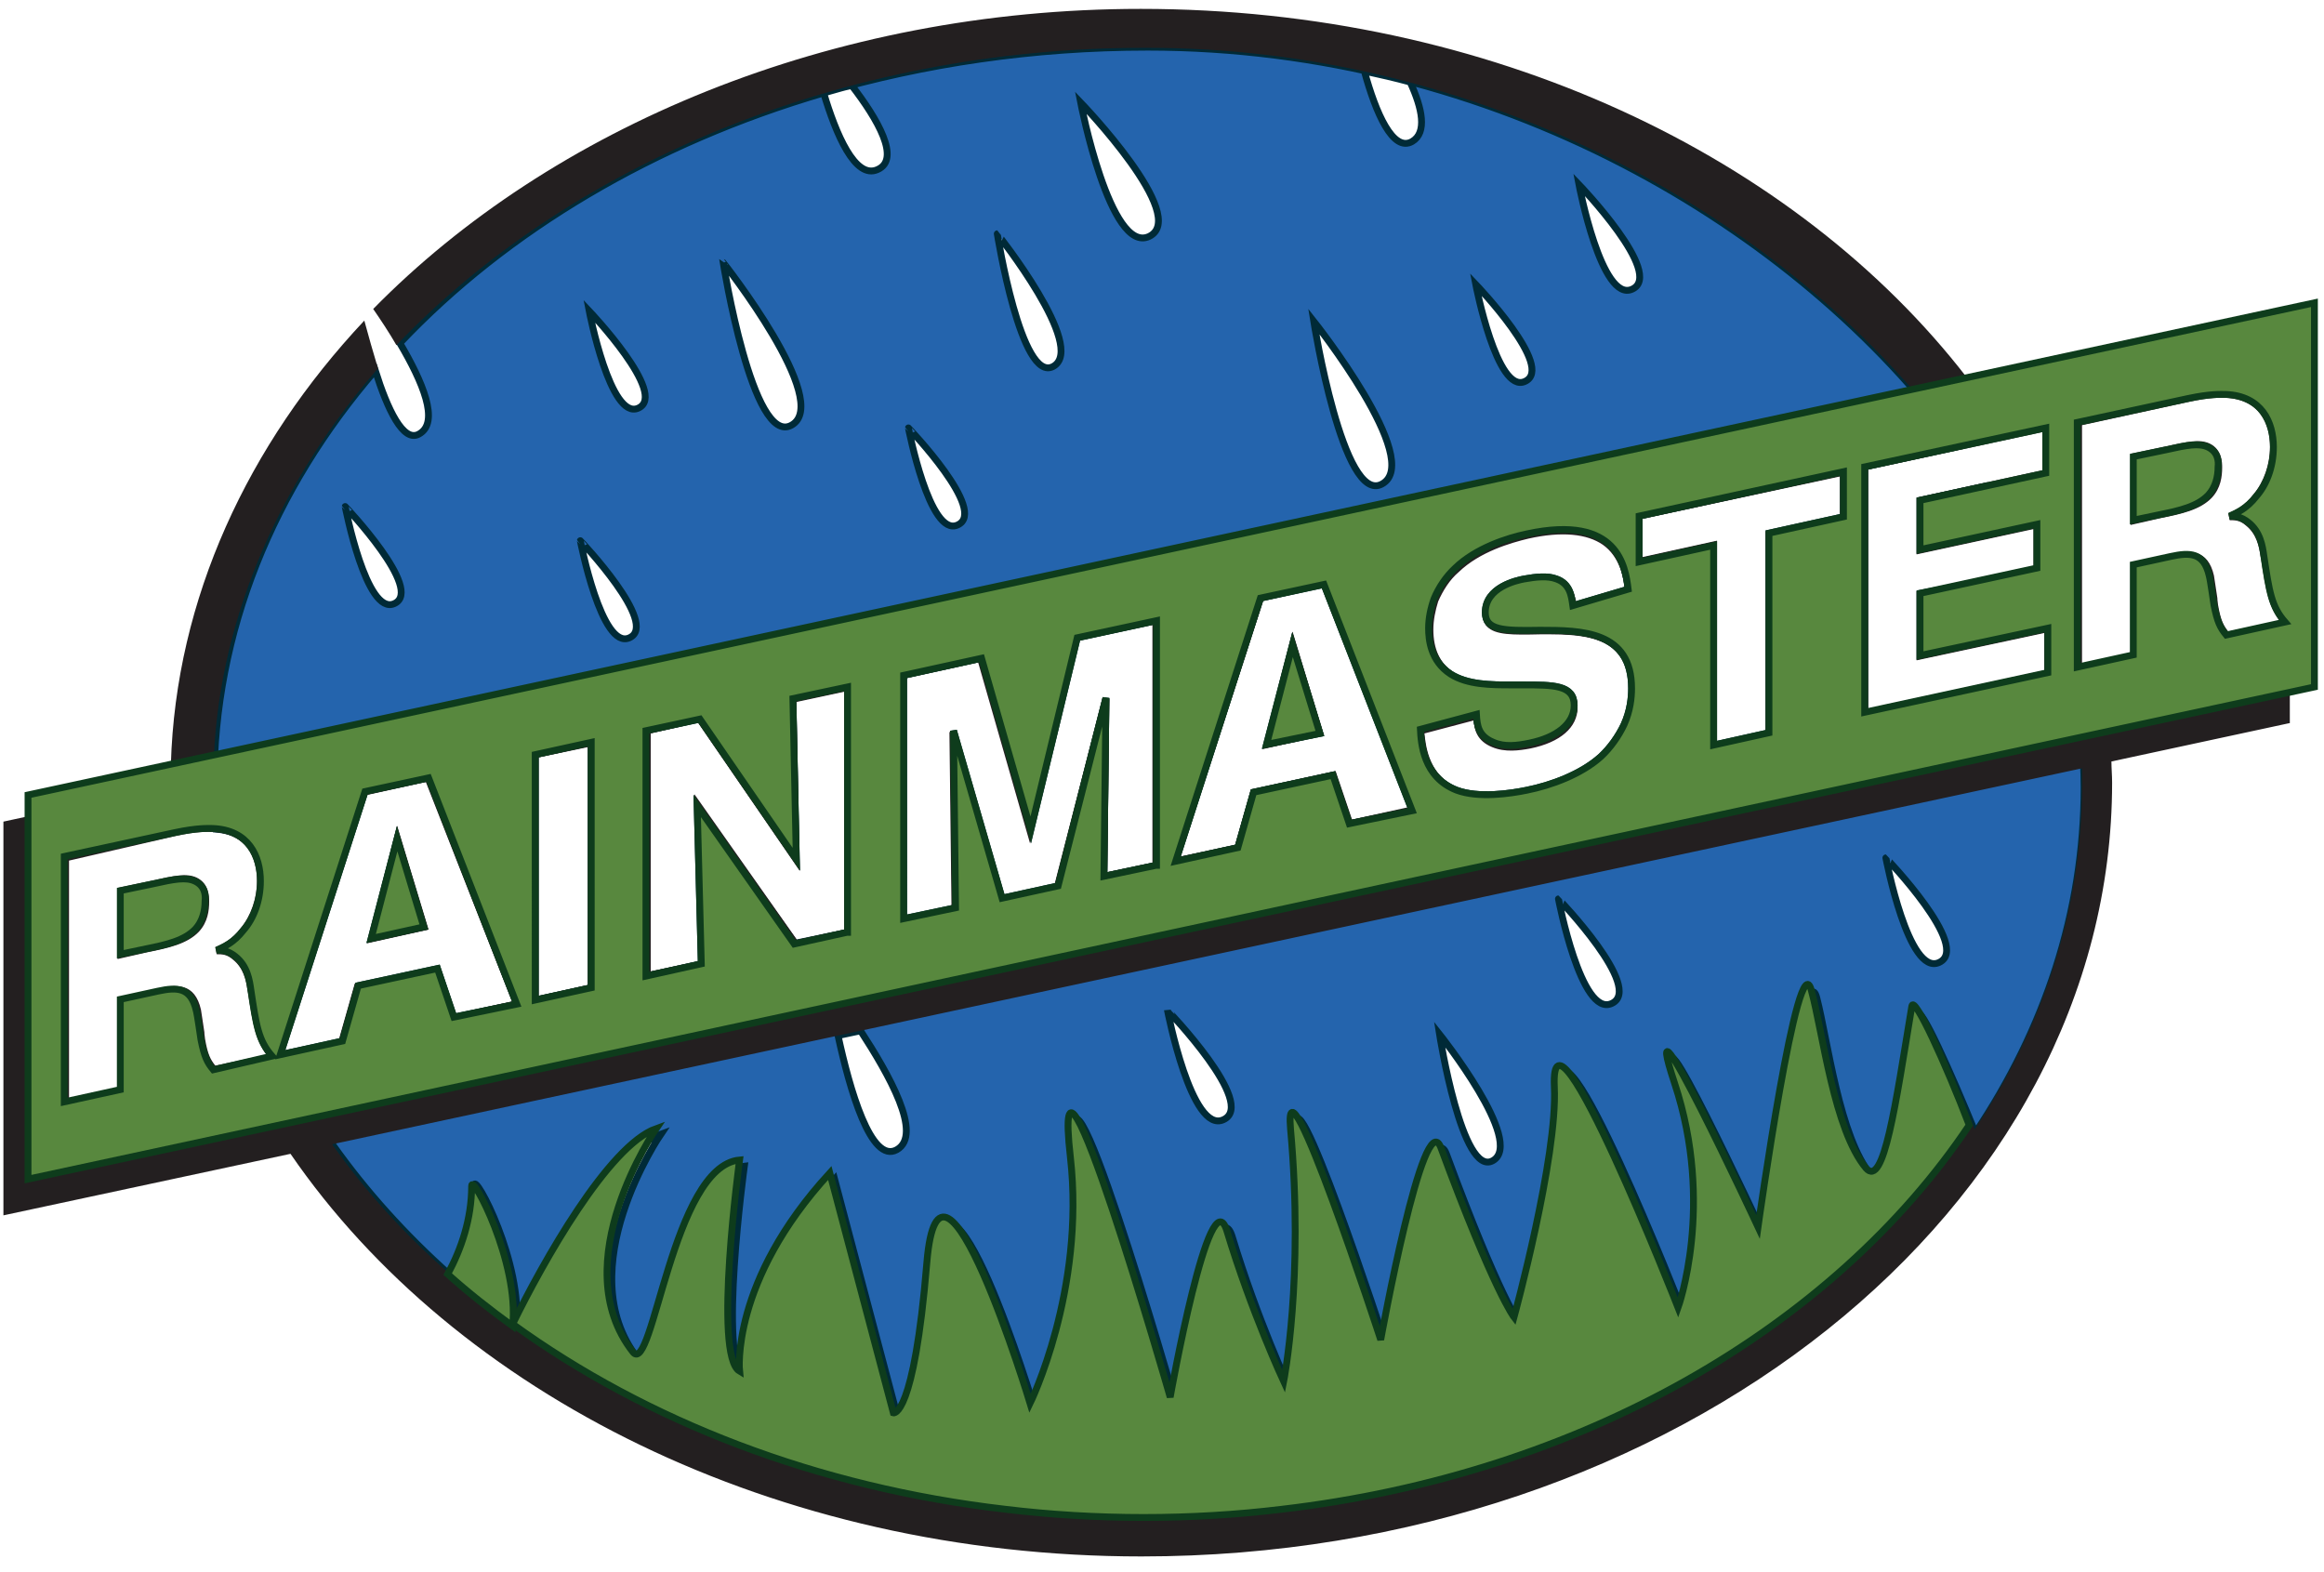 <svg xmlns="http://www.w3.org/2000/svg" id="Layer_1" viewBox="0 0 340 230"><style type="text/css">  
	.st0{fill-rule:evenodd;clip-rule:evenodd;fill:#2464AD;stroke:#002A37;}
	.st1{fill:#231F20;}
	.st2{fill:#58883E;stroke:#0E3C1C;}
</style><polygon class="st0" points="54.3 137.3 62 135.6 58.1 122.7 "/><path class="st0" d="M280.9 86.8v9.1l18.7-4v6.6l-26.8 5.8V68.3l13.8-3C262.9 32.9 218.4 6.9 167.9 6.9c-16.7 0-32.7 2.4-47.4 6.7 1.4-0.4 2.7-0.8 4.1-1.1 3.8 4.9 7.2 10.8 3.8 12.3 -3.3 1.5-6.1-5.2-7.9-11.2 -24.9 7.3-46.4 20.1-62 36.6 3.3 5.6 5.9 11.6 2.8 13.3 -2.3 1.3-4.6-3.6-6.4-9.3 -14.9 17.3-23.6 38.1-23.6 60.6 0 2.2 0.1 4.4 0.3 6.5 5.1 0.4 6.7 4.1 6.7 7.7 0 2.9-1 5.5-2.5 7.2 -0.5 0.6-0.9 1.1-1.4 1.5 0.3 1 0.6 2.1 0.9 3.1 1.1 1.3 1.4 3 1.6 4.2 0 0.3 0.1 0.5 0.1 0.7 5.8 15.3 15.7 29.1 28.8 40.8 2-3.8 3.6-8.3 3.6-13.1 0-2 7.2 11.5 6.1 20.9 0.1 0.1 0.2 0.1 0.2 0.2 4.4-9 13.9-26.1 21-28.6 0 0-13.6 19.8-3.4 32.8 2.9 3.7 5.9-27.1 15.6-28.1 0 0-3.9 28.5 0 30.9 0 0-1.5-13.1 13.2-29l9.3 35.1c0 0 2.9 0.9 4.9-22 2-22.9 15.1 20.6 15.1 20.6s8.1-16.5 5.9-36c-2.9-26.2 14.7 35.1 14.7 35.1s5.8-32.7 8.3-24.3c3.6 11.9 8.3 22 8.3 22s2.9-15 1-37c-1.1-12.9 13.2 30.9 13.2 30.9s6.3-34.7 8.8-28.1c7.8 21.1 10.7 24.8 10.7 24.8s6.4-23.4 5.9-33.7c-0.7-15.7 18.1 32.3 18.1 32.3s5.4-15-0.5-32.7c-5.9-17.8 12.2 21.1 12.2 21.1s5.9-42.1 7.8-34.6c1.6 6.2 3.3 20.4 8 26 2.5 3 4.2-9.1 6.7-23.6 0.3-1.8 4.9 8.5 8.5 17.3 10.1-15.1 15.9-32.2 15.9-50.5 0-10.4-2.6-21.1-7.4-31.5L280.9 86.8zM57.7 88.3c-4.1 1.9-7.2-14.2-7.2-14.2S62.1 86.3 57.7 88.3zM66.4 148.8l-2.4-7.1 -11.6 2.5 -2.3 8.1 -9.1 2 12.4-38.5 9.3-2 12.9 33.1L66.4 148.8zM223.1 55.8c-4.1 1.9-7.2-14.2-7.2-14.2S227.6 53.8 223.1 55.8zM154.1 53.6c-4.7 2.6-8.2-19.4-8.2-19.4S159.1 50.8 154.1 53.6zM140.1 76.8c-4.1 1.9-7.2-14.2-7.2-14.2S144.6 74.8 140.1 76.8zM115.8 62.2c-5.7 3.2-10-23.8-10-23.8S121.9 58.8 115.8 62.2zM86.5 144.5l-8.2 1.8V110.4l8.2-1.8V144.5zM92.1 93.3c-4.1 1.9-7.2-14.2-7.2-14.2S96.5 91.3 92.1 93.3zM93.4 59.7c-4.1 1.9-7.2-14.2-7.2-14.2S97.8 57.7 93.4 59.7zM116.3 138L102 117.9l0.6 23.1 -8.1 1.8v-35.9l7.9-1.7 14.1 20.5 -0.5-23.5 8-1.7v35.9L116.3 138zM131.2 168.2c-3.8 2.1-6.9-8.9-8.6-16.7l3.3-0.7C130 157.1 135.1 166 131.2 168.2zM169.1 126.6l-7.6 1.6 0.3-26.1 -7 27.5 -8.2 1.8 -7.1-24.5 0.3 25.9 -7.6 1.6V98.8l11.4-2.5 7.2 25.1 6.8-28.1 11.6-2.5V126.6zM168.1 34.6c-5.7 2.6-10-19.6-10-19.6S174.2 31.7 168.1 34.6zM179 163.8c-4.7 2.2-8.2-16-8.2-16S184 161.5 179 163.8zM197.4 120.5l-2.4-7.1 -11.6 2.5L181.1 124l-9.1 2 12.4-38.5 9.3-2 12.9 33.1L197.4 120.5zM192.2 47c0 0 16.2 20.4 10 23.8C196.5 74 192.2 47 192.2 47zM206.6 20.7c-2.8 1.6-5.3-4.1-7-10.3 2.3 0.5 4.5 1 6.7 1.6C208.1 15.9 208.8 19.4 206.6 20.7zM218.4 169.8c-4.5 2.5-7.8-18.5-7.8-18.5S223.2 167.1 218.4 169.8zM235.8 146.8c-4.5 2.1-7.8-15.3-7.8-15.3S240.6 144.6 235.8 146.8zM237.6 106c-0.8 1.7-2 3.4-3.4 4.7 -2.9 2.6-7.3 4.2-10.8 4.9 -2.4 0.5-7.1 1.2-10.3 0 -4.9-1.9-5.2-6.9-5.3-8.9l8.2-2.2c0.1 1.7 0.3 3.2 2.5 4.1 1.6 0.7 3.4 0.5 5.3 0.1 3.9-0.8 6.5-2.8 6.5-5.5 0-3-3-3-7.5-3l-1.7 0c-2.9 0-6.4 0-8.9-1.6 -2.9-1.9-3.2-5-3.2-6.7 0-1.4 0.3-2.9 0.8-4.3 0.7-1.7 1.8-3.3 3.1-4.5 3-2.9 7.6-4.4 10.5-5 13.4-2.9 14.4 4.9 14.8 8.1l-8.1 2.4c-0.2-1.4-0.4-3.2-2.4-3.9 -1.3-0.5-3-0.3-4.7 0 -1.1 0.2-5.7 1.2-5.7 4.9 0 2.6 2.6 2.7 8 2.6 6.1 0 13.4 0.1 13.4 8.5C238.7 102.1 238.5 104 237.6 106zM238.8 42.3c-4.5 2.1-7.8-15.3-7.8-15.3S243.6 40.1 238.8 42.3zM269.7 75.6l-10.9 2.4v29.2l-8.1 1.8V79.8l-10.9 2.4v-6.7l29.9-6.5V75.6zM283.7 140.8c-4.5 2.1-7.8-15.3-7.8-15.3S288.5 138.6 283.7 140.8z"/><polygon class="st0" points="185.3 108.9 193.1 107.3 189.1 94.3 "/><path class="st0" d="M280.9 80.4l13.4-2.9c-1.2-2.1-2.4-4.3-3.8-6.4l-9.6 2.1V80.4z"/><path class="st1" d="M58 50.5c-1.1-1.9-2.3-3.7-3.4-5.3C80.6 18.7 121.5 1.3 166.9 1.3c51.1 0 95.9 21.6 120.9 54l-8 1.7c-24.8-28.4-65.9-50-112-50C123.1 6.9 83 24.3 58 50.5zM31.3 110.5c1-20.8 10-40.5 24-56.6 -0.7-2.3-1.4-4.8-2-7C36.3 65 25.7 87.6 25 111.8L31.3 110.5zM334.9 105.8l-26 5.6c0 1 0.1 2 0.1 3.1 0 62.4-63.7 113.2-142 113.2 -53.6 0-100.4-23.8-124.5-58.9l-42 9v-57.6l3.7-0.8v53.1l35.7-7.7 0 0 97.7-21 166.8-35.9 0 0 30.6-6.6V105.8zM304.6 114.8c0-0.8 0-1.6 0-2.4L48.6 167.4c4.8 6.8 10.5 13.1 17 18.8 0 0 0 0.1-0.1 0.1 3 2.7 6.2 5.2 9.5 7.6 0.2-1.8 0.1-3.8-0.2-5.7 0.2 0.1 0.3 0.2 0.5 0.4 0.2 1.4 0.3 2.9 0.3 4.2 -0.1 0.2-0.2 0.5-0.3 0.7 0.1 0.1 0.2 0.1 0.3 0.2 0 0.1 0 0.3 0 0.4 0.1 0.1 0.2 0.1 0.2 0.2 0.1-0.1 0.1-0.2 0.2-0.3 19.5 13.9 44.1 23.4 71.4 26.6 6.6 0.8 13.4 1.2 20.2 1.2 6.9 0 13.6-0.4 20.2-1.2 43.7-5.1 80.7-26.5 100.6-56.2 -0.7-1.8-1.5-3.7-2.3-5.5 0 0 0.1-0.1 0.1-0.1 0.9 2.1 1.8 4.3 2.7 6.4C298.9 150.2 304.6 133 304.6 114.8zM18.2 159.8v-13.2l5.1-1.1c3-0.6 4.3-0.4 5 2.4 0.1 0.5 0.4 2.1 0.5 3.2 0.1 0.5 0.1 0.9 0.2 1.1 0.5 2.6 1 3.4 1.9 4.6l0.2 0.3 9.7-2.1 -0.5-0.6c-1.8-2.1-2.1-4.2-2.9-9.2l-0.1-0.5c-0.3-1.4-0.6-3.6-2.5-5 -0.5-0.4-0.9-0.6-1.3-0.8 0.8-0.5 1.7-1.2 2.7-2.3 1.6-2 2.6-4.8 2.6-7.5 0-4.9-2.8-8-7.5-8.2 -0.8 0-2.3-0.1-5.6 0.6L8.9 124.9v36.9L18.2 159.8zM25.7 122.3c3.2-0.7 4.6-0.6 5.4-0.6 5.9 0.3 6.5 5.1 6.5 7.2 0 2.5-0.9 5.1-2.4 6.9 -1.3 1.7-2.6 2.3-3.7 2.8l0.2 1c0.8 0 1.5 0 2.4 0.8 1.5 1.2 1.9 3 2.1 4.4l0.1 0.5c0.7 4.6 1.1 6.9 2.7 9l-7.5 1.6c-0.7-0.9-1.1-1.6-1.5-3.9 0-0.2-0.1-0.6-0.1-1 -0.2-1.2-0.4-2.8-0.5-3.3 -0.9-3.9-3.5-3.7-6.2-3.1l-5.9 1.3v13.2l-7.2 1.6v-34.8L25.7 122.3zM21.6 139.3c3-0.6 5.8-1.2 7.5-3 1.3-1.4 1.5-3.1 1.5-4.4 0-0.7 0-2.6-1.8-3.5 -1.5-0.7-3.2-0.3-6.4 0.4l-5.2 1.1v10.4L21.6 139.3zM22.5 129.8c3-0.6 4.6-1 5.8-0.4 1.1 0.5 1.3 1.6 1.3 2.6 0 1.1-0.2 2.6-1.3 3.7 -1.4 1.5-4.1 2.1-6.9 2.7l-3.2 0.7v-8.3L22.5 129.8zM50.5 152.8l2.3-8.1 10.9-2.4 2.4 7.1 10.2-2.2 -13.3-34 -10 2.2 -12.8 39.7L50.5 152.8zM62.3 114.4l12.6 32.1 -8.2 1.8 -2.4-7.1 -12.4 2.7 -2.3 8.1 -8 1.7 12.1-37.4L62.3 114.4zM62.7 136l-4.6-15.2 -4.4 17.2L62.7 136zM61.4 135.3l-6.4 1.4 3.1-12.1L61.4 135.3zM87 144.9v-36.9L77.8 110v36.9L87 144.9zM86 109.3v34.8l-7.2 1.6V110.8L86 109.3zM103.1 141.4l-0.6-21.9 13.5 19.1 8.4-1.8V99.9l-9 1.9 0.5 22.2 -13.3-19.4 -8.6 1.9v36.9L103.1 141.4zM102.1 105.7L117 127.4l-0.5-24.7 7-1.5v34.8l-6.9 1.5 -15-21.3 0.7 24.4 -7.1 1.5V107.3L102.1 105.7zM140.2 133.4l-0.3-22.7 6.3 21.4 8.9-1.9 6.1-23.8 -0.2 22.6 8.6-1.9V90.1l-12.5 2.7 -6.4 26.6 -6.8-23.7 -12.2 2.7v36.9L140.2 133.4zM143.1 96.9l7.6 26.5 7.2-29.7 10.7-2.3v34.8l-6.6 1.4 0.3-25.4 -1-0.1 -7 27.2 -7.4 1.6 -7-24 -1 0.2 0.3 25.5 -6.6 1.4V99.2L143.1 96.9zM181.5 124.4l2.3-8.1 10.9-2.4 2.4 7.1 10.2-2.2 -13.3-34L184 87l-12.8 39.7L181.5 124.4zM193.4 86l12.6 32.1 -8.2 1.8 -2.4-7.1 -12.4 2.7 -2.3 8.1 -8 1.7 12.1-37.4L193.4 86zM193.7 107.6l-4.6-15.2 -4.4 17.2L193.7 107.6zM192.4 106.9l-6.4 1.4 3.1-12.1L192.4 106.9zM223.5 116.1c2.6-0.6 7.6-2 11-5 1.5-1.4 2.7-3.1 3.5-4.8 0.8-1.7 1.2-3.6 1.2-5.6 0-2.7-0.7-4.8-2.2-6.2 -2.8-2.8-8-2.8-11.7-2.8 -3.8 0.1-6.2 0-7.1-0.8 -0.3-0.3-0.4-0.7-0.4-1.3 0-2.1 1.9-3.6 5.4-4.4 1.4-0.3 3.1-0.6 4.4-0.1 1.7 0.7 1.9 2.1 2.1 3.6l0.1 0.6 9-2.6 0-0.4c-0.2-1.9-0.7-5.3-3.7-7.5 -2.6-1.8-6.5-2.2-11.7-1.1 -2.6 0.6-7.5 2-10.7 5.1 -1.4 1.3-2.5 3-3.2 4.7 -0.5 1.4-0.8 3-0.8 4.5 0 3.2 1.2 5.7 3.4 7.2 2.6 1.6 6 1.6 9.1 1.7l0.1-0.5 -0.1-0.5c-2.9 0-6.2 0-8.5-1.5 -2-1.3-3-3.4-3-6.3 0-1.4 0.3-2.8 0.7-4.1 0.7-1.6 1.7-3.2 3-4.3 3.1-3 7.7-4.3 10.2-4.9 4.9-1.1 8.6-0.7 10.9 0.9 2.4 1.7 3 4.6 3.2 6.4l-7.1 2.1c-0.2-1.3-0.7-3-2.7-3.8 -1.5-0.6-3.4-0.3-4.9 0 -5.1 1.1-6.1 3.5-6.1 5.3 0 0.9 0.2 1.5 0.7 2 1.2 1.2 3.6 1.2 7.8 1.1 3.6 0 8.5-0.1 11 2.5 1.3 1.3 1.9 3.1 1.9 5.5 0 1.9-0.4 3.6-1.1 5.2 -0.7 1.7-1.9 3.2-3.3 4.5 -3.2 2.9-8 4.3-10.5 4.8 -1.9 0.4-6.8 1.3-10 0 -4.3-1.7-4.8-6-5-8l7.2-1.9c0.1 1.4 0.5 3 2.7 3.9 1.9 0.8 4 0.5 5.6 0.2 4.4-0.9 6.9-3.1 6.9-6 0-3.5-3.4-3.5-8.1-3.5l-1.7 0 0 0.5 0 0.5 1.8 0c4.7 0 7 0.2 7 2.5 0 2.4-2.2 4.2-6.1 5 -2.2 0.5-3.7 0.4-5-0.1 -1.8-0.8-2.1-2-2.2-3.7l0-0.6 -9.2 2.4 0 0.4c0.1 1.8 0.4 7.2 5.6 9.3 1.4 0.5 3 0.7 4.6 0.7C219.8 116.8 222 116.4 223.5 116.1zM259.3 107.6V78.4l10.9-2.3v-7.7l-30.9 6.7v7.7l10.9-2.3v29.2L259.3 107.6zM240.3 81.5v-5.6l28.9-6.2v5.7l-10.9 2.4v29.2l-7.1 1.5V79.1L240.3 81.5zM300.1 98.8v-7.6l-18.7 4.1v-8l17.1-3.7v-7.4l-17.1 3.7v-6.2l18.4-4v-7.6l-27.5 6v36.9L300.1 98.8zM298.8 63.2v5.6l-18.4 4v8.3l17.1-3.7v5.4l-17.1 3.7v10.1l18.7-4v5.5l-25.8 5.6V68.7L298.8 63.2zM312.7 96.3V83.1l5.1-1.1c3-0.6 4.3-0.4 5 2.4 0.1 0.5 0.4 2.1 0.5 3.2 0.1 0.5 0.1 0.9 0.2 1.1 0.5 2.6 1 3.4 1.9 4.6l0.2 0.3 9.7-2.1 -0.5-0.6c-1.8-2.1-2.1-4.2-2.9-9.2l-0.1-0.5c-0.3-1.4-0.6-3.6-2.5-5 -0.5-0.4-0.9-0.6-1.3-0.8 0.8-0.5 1.7-1.2 2.7-2.3 1.6-2 2.6-4.8 2.6-7.5 0-4.9-2.8-8-7.5-8.2 -0.8 0-2.3-0.1-5.6 0.6l-16.6 3.6v36.9L312.7 96.3zM320.2 58.8c3.2-0.7 4.6-0.6 5.4-0.6 5.9 0.3 6.5 5.1 6.5 7.2 0 2.5-0.9 5.1-2.4 6.9 -1.3 1.7-2.6 2.3-3.7 2.8l0.2 1c0.8 0 1.5 0 2.4 0.8 1.5 1.2 1.9 3 2.1 4.4l0.1 0.5c0.7 4.6 1.1 6.9 2.7 9l-7.5 1.6c-0.7-0.9-1.1-1.6-1.5-3.9 0-0.2-0.1-0.6-0.1-1 -0.2-1.2-0.4-2.8-0.5-3.3 -0.9-3.9-3.5-3.7-6.2-3.1l-5.9 1.3v13.2l-7.2 1.6V62.2L320.2 58.8zM316.1 75.8c3-0.6 5.8-1.2 7.5-3 1.3-1.4 1.5-3.1 1.5-4.4 0-0.7 0-2.6-1.8-3.5 -1.5-0.7-3.2-0.3-6.4 0.4l-5.2 1.1v10.4L316.1 75.8zM317 66.3c3-0.6 4.6-1 5.8-0.4 1.1 0.5 1.3 1.6 1.3 2.6 0 1.1-0.2 2.6-1.3 3.7 -1.4 1.5-4.1 2.1-6.9 2.7l-3.2 0.7v-8.3L317 66.3z"/><path class="st2" d="M279.7 147.2c-2.4 14.5-4.1 26.7-6.7 23.7 -4.7-5.6-6.3-19.8-8-26 -1.9-7.5-7.8 34.6-7.8 34.6s-18.1-38.8-12.2-21c5.9 17.8 0.5 32.8 0.5 32.8s-18.8-47.9-18.1-32.3c0.5 10.3-5.9 33.7-5.9 33.7s-2.9-3.7-10.7-24.8c-2.5-6.6-8.8 28.1-8.8 28.1s-14.3-43.8-13.2-30.9c2 22-1 37-1 37s-4.7-10.1-8.3-22c-2.5-8.3-8.3 24.3-8.3 24.3s-17.6-61.3-14.6-35.1c2.2 19.5-5.9 36-5.9 36s-13.2-43.5-15.1-20.6c-1.9 22.9-4.9 22-4.9 22l-9.3-35.1c-14.6 15.9-13.2 29-13.2 29 -3.9-2.3 0-30.9 0-30.9 -9.8 0.9-12.7 31.8-15.6 28.1 -10.2-13 3.4-32.7 3.4-32.7 -7 2.5-16.6 19.6-21 28.6 19.6 14.2 44.5 23.9 72.1 27.1 6.6 0.8 13.4 1.2 20.2 1.2 6.9 0 13.6-0.4 20.2-1.2 43.7-5.1 80.7-26.5 100.6-56.2C284.7 155.7 280 145.4 279.7 147.2z"/><polygon class="st2" points="185.3 108.9 193.1 107.3 189.1 94.3 "/><polygon class="st2" points="54.3 137.3 62 135.6 58.1 122.7 "/><path class="st2" d="M28.5 128.9c-1.3-0.6-3-0.3-6.1 0.4l-4.8 1v9.3l3.8-0.8c3-0.6 5.6-1.2 7.2-2.9 1-1.1 1.4-2.6 1.4-4.1C30.1 131 30 129.6 28.5 128.9z"/><path class="st2" d="M69 173.5c0 4.8-1.5 9.2-3.5 12.9 3 2.7 6.2 5.2 9.5 7.6C76 184.7 69 171.5 69 173.5z"/><path class="st2" d="M4.1 116.3v56.2l334.5-72V44.3L4.1 116.3zM31.2 156.5c-0.9-1.1-1.3-1.9-1.8-4.4 -0.1-0.6-0.5-3.6-0.7-4.3 -0.8-3.4-2.8-3.4-5.6-2.8l-5.5 1.2v13.2l-8.2 1.8v-35.9l16.2-3.5c3.3-0.7 4.8-0.6 5.5-0.6 5.3 0.2 7 4.1 7 7.7 0 2.9-1 5.5-2.5 7.2 -1.4 1.8-2.8 2.4-3.9 2.9 0.8 0 1.7 0.1 2.7 0.9 1.8 1.4 2.1 3.5 2.3 4.9 0.8 5.3 1.1 7.4 3.1 9.7L31.2 156.5zM66.4 148.8l-2.4-7.1 -11.6 2.5 -2.3 8.1 -9.1 2 12.4-38.5 9.3-2 12.9 33.1L66.4 148.8zM86.5 144.5l-8.2 1.8V110.4l8.2-1.8V144.5zM123.9 136.4l-7.7 1.7L102 117.9l0.6 23.1 -8.1 1.8v-35.9l7.9-1.7 14.1 20.5 -0.5-23.5 8-1.7V136.4zM169.1 126.6l-7.6 1.6 0.3-26.1 -7 27.5 -8.2 1.8 -7.1-24.5 0.3 25.9 -7.6 1.6V98.8l11.4-2.5 7.2 25.1 6.8-28.1 11.6-2.5V126.6zM197.4 120.5l-2.4-7.1 -11.6 2.5L181.1 124l-9.1 2 12.4-38.5 9.3-2 12.9 33.1L197.4 120.5zM237.6 106c-0.8 1.7-2 3.4-3.4 4.7 -2.9 2.6-7.3 4.2-10.8 4.9 -2.4 0.5-7.1 1.2-10.3 0 -4.9-1.9-5.2-6.9-5.3-8.9l8.2-2.2c0.1 1.7 0.3 3.2 2.5 4.1 1.6 0.7 3.4 0.5 5.3 0.1 3.9-0.8 6.5-2.8 6.5-5.5 0-3-3-3-7.5-3l-1.7 0c-2.9 0-6.4 0-8.9-1.6 -2.9-1.9-3.2-5-3.2-6.7 0-1.4 0.3-2.9 0.8-4.3 0.7-1.7 1.8-3.3 3.1-4.5 3-2.9 7.6-4.4 10.5-5 13.4-2.9 14.4 4.9 14.8 8.1l-8.1 2.4c-0.2-1.4-0.4-3.2-2.4-3.9 -1.3-0.5-3-0.3-4.7 0 -1.1 0.2-5.7 1.2-5.7 4.9 0 2.6 2.6 2.7 8 2.6 6.1 0 13.4 0.1 13.4 8.5C238.7 102.1 238.5 104 237.6 106zM269.7 75.6l-10.9 2.4v29.2l-8.1 1.8V79.8l-10.9 2.4v-6.7l29.9-6.5V75.6zM299.6 98.4l-26.8 5.8V68.3l26.5-5.7v6.6l-18.4 4v7.2l17.1-3.7v6.4l-17.1 3.7v9.1l18.7-4V98.4zM325.7 92.9c-0.9-1.1-1.3-1.9-1.8-4.4 -0.1-0.6-0.5-3.6-0.7-4.3 -0.8-3.4-2.8-3.4-5.6-2.8l-5.5 1.2v13.2l-8.2 1.8V61.8l16.2-3.5c3.3-0.7 4.8-0.6 5.5-0.6 5.3 0.2 7 4.1 7 7.7 0 2.9-1 5.5-2.5 7.2 -1.4 1.8-2.8 2.4-3.9 2.9 0.8 0 1.7 0.1 2.7 0.9 1.8 1.4 2.1 3.5 2.3 4.9 0.8 5.3 1.1 7.4 3.1 9.7L325.7 92.9z"/><path class="st2" d="M323 65.4c-1.3-0.6-3-0.3-6.1 0.4l-4.8 1v9.3l3.8-0.8c3-0.6 5.6-1.2 7.2-2.9 1-1.1 1.4-2.6 1.4-4.1C324.6 67.5 324.5 66.1 323 65.4z"/></svg>